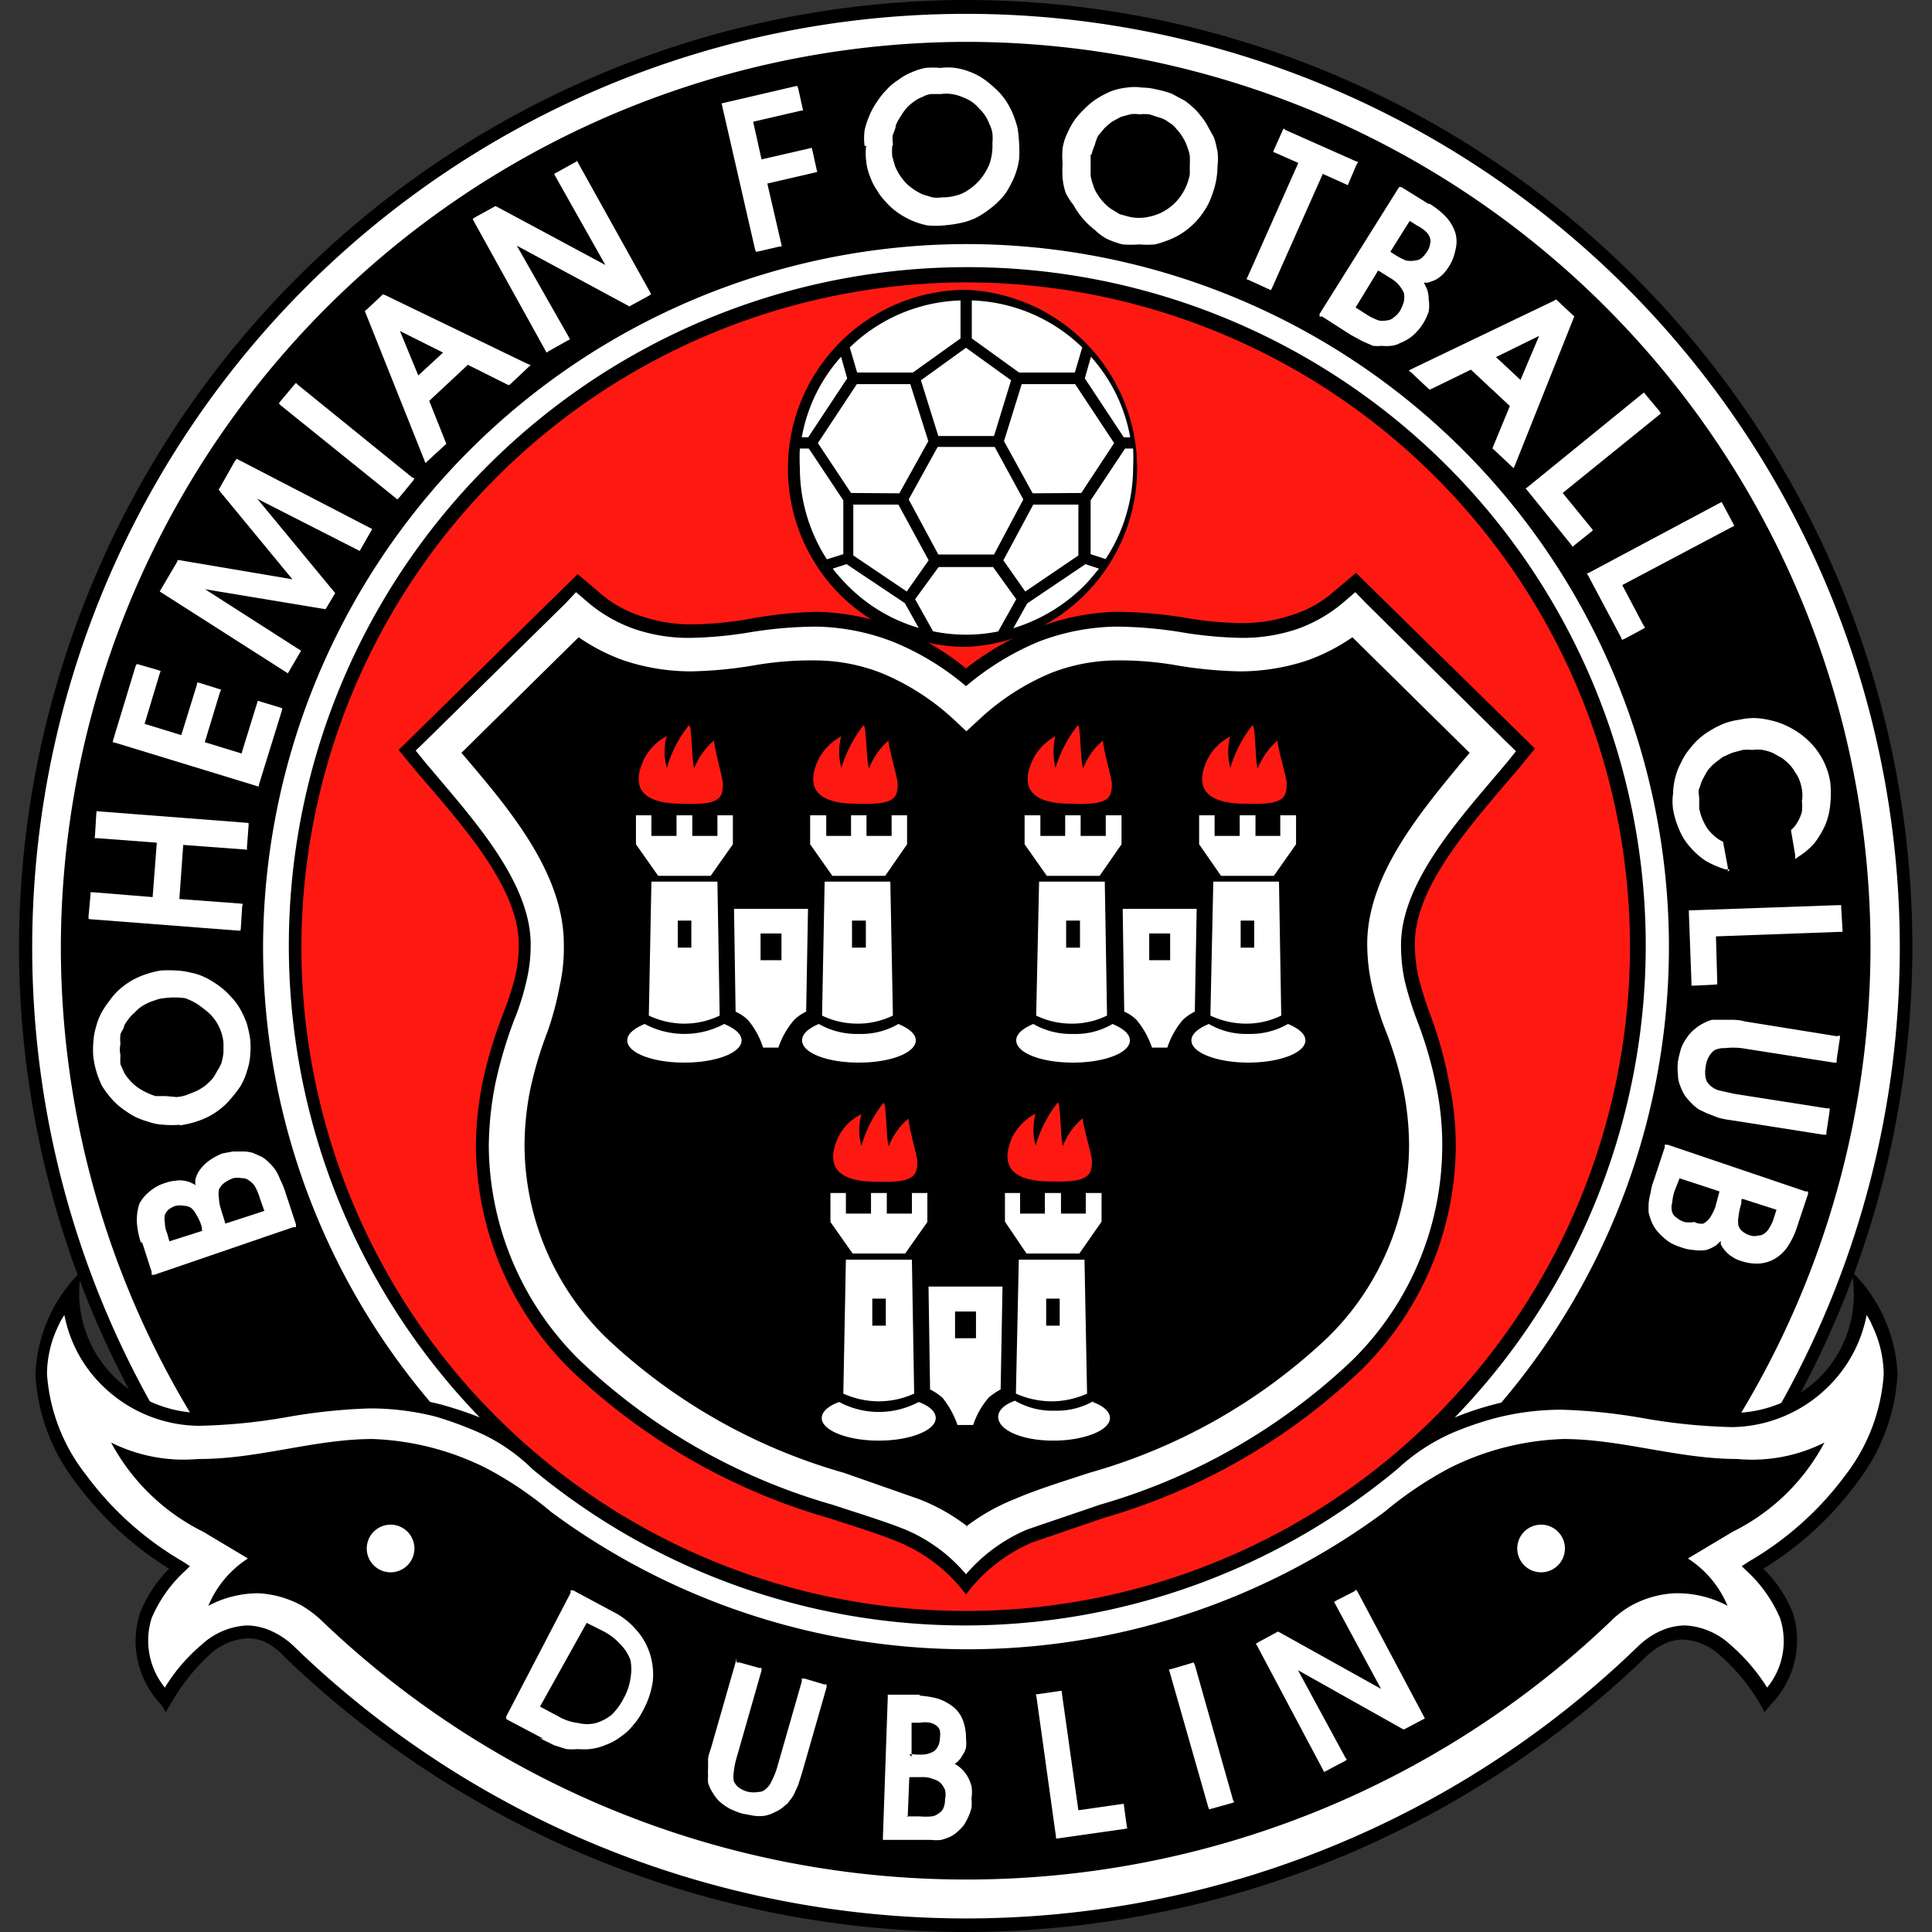 <?xml version="1.0" encoding="iso-8859-1"?>
<svg xmlns="http://www.w3.org/2000/svg" width="60" height="60" xmlns:v="https://vecta.io/nano"><rect width="100%" height="100%" fill="#333333" stroke="none"/><style><![CDATA[.E{fill:#fff}.F{fill:#fd1912}.G{stroke-miterlimit:2.61}.H{stroke-width:.13}]]></style><g fill-rule="evenodd"><path d="M30,0A29.4,29.4,0,1,1,.59,29.41,29.47,29.47,0,0,1,30,0Z"/><path d="M30,.43a29,29,0,1,1-29,29,29,29,0,0,1,29-29Z" class="E"/><path d="M30,1.3A28.1,28.1,0,1,1,1.89,29.41,28.17,28.17,0,0,1,30,1.3Z"/><path d="M30,7.58A21.83,21.83,0,1,1,8.17,29.41,21.88,21.88,0,0,1,30,7.58Z" class="E"/><path d="M30,60A30.53,30.53,0,0,1,8.81,51.43,2,2,0,0,0,8.25,51a1.31,1.31,0,0,0-.58-.12,1.87,1.87,0,0,0-1.14.49A6.26,6.26,0,0,0,5.31,52.9l-.16.27L5,52.93a2.84,2.84,0,0,1-.66-2.81,4,4,0,0,1,.91-1.4,10.48,10.48,0,0,1-2.89-2.67,6,6,0,0,1-1.26-3.37,4.75,4.75,0,0,1,1.42-3.2,3.67,3.67,0,0,0,1.06,3.31,3.91,3.91,0,0,0,2.63,1.09,16.1,16.1,0,0,0,2.67-.26,18.2,18.2,0,0,1,2.64-.28,8.75,8.75,0,0,1,2.18.28,11.24,11.24,0,0,1,1.2.4,21.07,21.07,0,1,1,30.28,0,9.93,9.93,0,0,1,1.2-.4,8.68,8.68,0,0,1,2.17-.28,17.77,17.77,0,0,1,2.63.28,16.55,16.55,0,0,0,2.69.26,3.91,3.91,0,0,0,2.63-1.09,3.66,3.66,0,0,0,1-3.31,4.76,4.76,0,0,1,1.43,3.2,6.07,6.07,0,0,1-1.26,3.37,10.3,10.3,0,0,1-2.91,2.67,3.92,3.92,0,0,1,.93,1.4A2.86,2.86,0,0,1,55,52.93l-.2.24-.15-.27a6,6,0,0,0-1.23-1.49,1.82,1.82,0,0,0-1.13-.49,1.31,1.31,0,0,0-.58.12,2.14,2.14,0,0,0-.57.39A30.48,30.48,0,0,1,30,60Z"/><path d="M14.9 44.5a11.37 11.37 0 0 0-1.35-.5 8.21 8.21 0 0 0-2.07-.26 17.67 17.67 0 0 0-2.57.27 17.79 17.79 0 0 1-2.74.27 4.33 4.33 0 0 1-2.92-1.18A4.17 4.17 0 0 1 2 40.84a1.82 1.82 0 0 0-.18.32 3.44 3.44 0 0 0-.36 1.52 5.7 5.7 0 0 0 1.21 3.12 9.93 9.93 0 0 0 3 2.69l.23.15-.19.18a4.27 4.27 0 0 0-1 1.43 2.32 2.32 0 0 0 .41 2.16 5.43 5.43 0 0 1 1.14-1.33 2.24 2.24 0 0 1 1.4-.6 1.87 1.87 0 0 1 .76.17 2.46 2.46 0 0 1 .7.47 30 30 0 0 0 41.76 0 2.42 2.42 0 0 1 .69-.47 1.88 1.88 0 0 1 .77-.17 2.24 2.24 0 0 1 1.4.6 5.9 5.9 0 0 1 1.14 1.33 2.28 2.28 0 0 0 .4-2.16 4.26 4.26 0 0 0-1-1.43l-.19-.18.23-.15a9.93 9.93 0 0 0 3-2.69 5.75 5.75 0 0 0 1.18-3.12 3.58 3.58 0 0 0-.36-1.52 1.85 1.85 0 0 0-.17-.32 4.24 4.24 0 0 1-1.23 2.26 4.33 4.33 0 0 1-2.92 1.22 18 18 0 0 1-2.75-.27 17.38 17.38 0 0 0-2.57-.27 8.19 8.19 0 0 0-2.06.26 10 10 0 0 0-1.36.47 6.13 6.13 0 0 0-1.68 1.11 21 21 0 0 1-26.87 0 5.66 5.66 0 0 0-1.63-1.12z" class="E"/><path d="M30,8.77A20.63,20.63,0,1,1,9.36,29.41,20.68,20.68,0,0,1,30,8.77Z" class="F"/><path d="M30 49.52a5 5 0 0 0-2.07-1.62c-.6-.25-1.4-.5-2.21-.76a19.31 19.31 0 0 1-8-4.6 9.86 9.86 0 0 1-2.94-6.94 10.2 10.2 0 0 1 .21-2 13.46 13.46 0 0 1 .62-2.08 9.62 9.62 0 0 0 .39-1.19 4.34 4.34 0 0 0 .11-1c0-1.63-1.49-3.39-2.68-4.79l-.5-.58-.55-.67 5.56-5.46.66.56a3.63 3.63 0 0 0 1.3.74 4.76 4.76 0 0 0 1.61.26 10.88 10.88 0 0 0 1.71-.16 13.61 13.61 0 0 1 2.13-.23 7.37 7.37 0 0 1 2.55.51 8.07 8.07 0 0 1 2.1 1.25 8.41 8.41 0 0 1 2.1-1.22 7.37 7.37 0 0 1 2.55-.54 13.61 13.61 0 0 1 2.18.19 10.66 10.66 0 0 0 1.71.16 4.76 4.76 0 0 0 1.61-.26 3.55 3.55 0 0 0 1.3-.74l.66-.56 5.56 5.46-.55.67-.5.58c-1.18 1.4-2.68 3.16-2.68 4.8a4.92 4.92 0 0 0 .1 1 11.22 11.22 0 0 0 .37 1.19A12.46 12.46 0 0 1 45 33.6a9.5 9.5 0 0 1 .21 2 9.81 9.81 0 0 1-2.93 6.94 19.31 19.31 0 0 1-8 4.6l-2.22.76A5 5 0 0 0 30 49.52z"/><path d="M30 48.89a5 5 0 0 0-1.89-1.39c-.65-.26-1.44-.5-2.26-.77A18.93 18.93 0 0 1 18 42.24a9.41 9.41 0 0 1-2.82-6.64 10.27 10.27 0 0 1 .2-1.93 13.45 13.45 0 0 1 .59-2 7.65 7.65 0 0 0 .39-1.25 4.69 4.69 0 0 0 .12-1.1c0-1.78-1.55-3.61-2.78-5.06l-.5-.59-.29-.36.34-.33 4.31-4.24.33-.35.36.31a4.59 4.59 0 0 0 1.44.83 5.22 5.22 0 0 0 1.76.28 12.65 12.65 0 0 0 1.76-.16 13.16 13.16 0 0 1 2.12-.19 6.9 6.9 0 0 1 2.4.47A8.33 8.33 0 0 1 30 21.31a8.6 8.6 0 0 1 2.25-1.38 7 7 0 0 1 2.41-.47 13.16 13.16 0 0 1 2.12.19 12.65 12.65 0 0 0 1.76.16 5.3 5.3 0 0 0 1.76-.28 4.55 4.55 0 0 0 1.43-.83l.36-.31.34.35L46.74 23l.34.33-.29.36-.5.59c-1.23 1.45-2.78 3.28-2.78 5.06a5.26 5.26 0 0 0 .11 1.1 10.28 10.28 0 0 0 .38 1.23 12.35 12.35 0 0 1 .59 2 8.84 8.84 0 0 1 .2 1.93A9.36 9.36 0 0 1 42 42.24a19 19 0 0 1-7.84 4.49l-2.26.77a5.16 5.16 0 0 0-1.9 1.39z" class="E"/><path d="M30 47.41a6.37 6.37 0 0 1 1.5-.85c.72-.31 1.51-.55 2.33-.82a17.78 17.78 0 0 0 7.41-4.21 8.4 8.4 0 0 0 2.52-5.93 9.06 9.06 0 0 0-.17-1.73 11.54 11.54 0 0 0-.54-1.82 9.47 9.47 0 0 1-.44-1.42 6 6 0 0 1-.15-1.31c0-2.17 1.7-4.15 3-5.73.07-.07.12-.14.18-.21L42 19.79a6 6 0 0 1-1.4.72 6.67 6.67 0 0 1-2.1.34 13.43 13.43 0 0 1-1.92-.18 10.16 10.16 0 0 0-1.94-.16 5.67 5.67 0 0 0-2 .39 7.48 7.48 0 0 0-2.28 1.49l-.35.32-.34-.32a7.55 7.55 0 0 0-2.3-1.49 5.67 5.67 0 0 0-2.05-.39 10.3 10.3 0 0 0-1.94.16 13.16 13.16 0 0 1-1.91.18 6.63 6.63 0 0 1-2.1-.34 6 6 0 0 1-1.4-.72l-3.64 3.59.18.21c1.34 1.58 3 3.56 3 5.73a5.39 5.39 0 0 1-.13 1.31 9.47 9.47 0 0 1-.38 1.42 11.87 11.87 0 0 0-.54 1.82 9.06 9.06 0 0 0-.17 1.73 8.4 8.4 0 0 0 2.52 5.93 17.81 17.81 0 0 0 7.4 4.21l2.34.82a6 6 0 0 1 1.5.85zm0 10.96a28.93 28.93 0 0 0 20-8 3 3 0 0 1 .63-.49 3.1 3.1 0 0 1 1.4-.4 3.32 3.32 0 0 1 1.62.39 3.21 3.21 0 0 0-1.23-1.47l1.39-.83a6.47 6.47 0 0 0 2.85-2.77 5 5 0 0 1-2.71.51c-1.84 0-3.6-.62-5.4-.62a8.49 8.49 0 0 0-3.55.91 11.74 11.74 0 0 0-2 1.35 21.76 21.76 0 0 1-25.89 0 11.28 11.28 0 0 0-2-1.35 8.53 8.53 0 0 0-3.54-.91c-1.81 0-3.56.63-5.41.62a5.06 5.06 0 0 1-2.71-.51 6.55 6.55 0 0 0 2.86 2.77l1.39.83a3.21 3.21 0 0 0-1.23 1.47A3.32 3.32 0 0 1 8 49.48a3.1 3.1 0 0 1 1.4.4 3.57 3.57 0 0 1 .63.49 28.91 28.91 0 0 0 20 8z"/><path d="M12.12 47.35a.74.74 0 1 1-.73.74.74.74 0 0 1 .73-.74zm35.76 0a.74.74 0 1 0 .72.74.74.74 0 0 0-.72-.74zm7.94-9.28a2.48 2.48 0 0 1-.28.61 1.27 1.27 0 0 1-.4.4 1.13 1.13 0 0 1-.5.16 1.48 1.48 0 0 1-.57-.08.89.89 0 0 1-.26-.12.92.92 0 0 1-.21-.17.87.87 0 0 1-.16-.23v-.1l-.14.13a1.05 1.05 0 0 1-.32.15 1.2 1.2 0 0 1-.38 0 1.36 1.36 0 0 1-.38-.08 2.08 2.08 0 0 1-.3-.12 1.34 1.34 0 0 1-.26-.19 1.56 1.56 0 0 1-.22-.23 1.1 1.1 0 0 1-.15-.26 2.29 2.29 0 0 1-.09-.28 2.64 2.64 0 0 1 0-.28 1.66 1.66 0 0 1 .06-.33 1.87 1.87 0 0 1 .11-.42l.33-1v-.08h.09L56.07 37h.08v.08l-.31.93z" class="E"/><path d="M52.15 36.62L52 37a1.75 1.75 0 0 0-.07.36.51.51 0 0 0 0 .28.3.3 0 0 0 .13.17.74.74 0 0 0 .25.14.87.87 0 0 0 .31 0 .46.46 0 0 0 .28.05.63.63 0 0 0 .21-.19 1.91 1.91 0 0 0 .16-.32l.13-.49-1.25-.41zm1.93.64v.11a2.13 2.13 0 0 0-.09.42.77.77 0 0 0 0 .27.38.38 0 0 0 .12.18.73.73 0 0 0 .25.13.44.44 0 0 0 .25 0 .3.3 0 0 0 .18-.06.48.48 0 0 0 .16-.18 1.13 1.13 0 0 0 .14-.31l.08-.25-1.06-.34z"/><path d="M57.14 32.16v.08l-.1.66v.1h-.09l-2.87-.45a2.34 2.34 0 0 0-.51 0 .73.73 0 0 0-.32.06.63.63 0 0 0-.17.19.8.8 0 0 0-.11.34.91.91 0 0 0 0 .33.4.4 0 0 0 .12.22.67.67 0 0 0 .28.17l.49.11 2.87.45h.09v.09l-.1.66v.07h-.09l-2.86-.45a3 3 0 0 1-.41-.08l-.36-.14-.23-.11a1.39 1.39 0 0 1-.19-.15 2.18 2.18 0 0 1-.25-.28 1.47 1.47 0 0 1-.15-.31.92.92 0 0 1-.07-.36 1.82 1.82 0 0 1 0-.4 4.11 4.11 0 0 1 .1-.41 1.48 1.48 0 0 1 .18-.33 1.18 1.18 0 0 1 .24-.26 1.42 1.42 0 0 1 .33-.21.83.83 0 0 1 .22-.08h.24.31c.12 0 .28 0 .45.05l2.86.46zm-4.61-1.55v-.09l-.08-2.16v-.09h.09l4.55-.16h.09v.09l.04.66v.08h-.09l-3.84.14.04 1.4v.09l-.09.01-.62.03h-.09zM53.72 27h-.13a3 3 0 0 1-.61-.26 2.31 2.31 0 0 1-.47-.41 1.85 1.85 0 0 1-.35-.54 2.73 2.73 0 0 1-.2-.65 1.72 1.72 0 0 1 0-.5 2 2 0 0 1 .07-.5 1.83 1.83 0 0 1 .18-.46 1.72 1.72 0 0 1 .28-.44 1.93 1.93 0 0 1 .31-.33 2.31 2.31 0 0 1 .36-.25 2.58 2.58 0 0 1 .41-.2 2.21 2.21 0 0 1 .46-.11 2 2 0 0 1 .49-.05 2.67 2.67 0 0 1 .47.07 2.38 2.38 0 0 1 .45.15 2.76 2.76 0 0 1 .44.25 2.52 2.52 0 0 1 .35.3 2.16 2.16 0 0 1 .29.37 2.25 2.25 0 0 1 .32.85 3.35 3.35 0 0 1 0 .69 2.15 2.15 0 0 1-.15.63 2.84 2.84 0 0 1-.33.56 2.13 2.13 0 0 1-.5.43l-.11.08v-.13l-.13-.77h0 0a.89.89 0 0 0 .21-.26 1.2 1.2 0 0 0 .13-.31 1.63 1.63 0 0 0 0-.33 1.1 1.1 0 0 0 0-.36 1.47 1.47 0 0 0-.08-.3 1 1 0 0 0-.14-.25 1.06 1.06 0 0 0-.17-.23 1.92 1.92 0 0 0-.23-.2l-.29-.16a1.58 1.58 0 0 0-.31-.09 1.17 1.17 0 0 0-.32 0 1.56 1.56 0 0 0-.3 0l-.33.09-.29.13-.25.19a1.45 1.45 0 0 0-.21.22c-.06.09-.11.19-.16.28s-.07.2-.11.29 0 .21 0 .31v.3a1.69 1.69 0 0 0 .1.34 2.11 2.11 0 0 0 .16.3 1.58 1.58 0 0 0 .22.23 1 1 0 0 0 .26.17h0 0l.15.8v.13zm-3.35-7.13l-.03-.08-1.01-1.9-.05-.08.08-.03 4.03-2.15.08-.04.04.08.31.58.04.08-.08.04-3.4 1.8.66 1.25.05.07-.08.05-.56.3-.08.03zm-1.53-2.89l-.05-.07-1.35-1.67-.06-.07.07-.05 3.54-2.88.07-.05.05.07.42.5.05.08-.06.05-2.99 2.42.89 1.09.05.07-.06.05-.5.4-.07.06zm-3.16-5.5l-1.23.6-.05.02-.04-.03-.52-.49-.09-.07.11-.06 4.42-2.12.05-.03.04.04.47.44.05.04-.02.06-1.81 4.54-.05.12-.09-.08-.53-.5-.04-.03.02-.06.52-1.26-1.21-1.13z" class="E"/><path d="M47.22 11.8l.58-1.37-1.34.66.76.71z"/><path d="M44.4 6.33a2.57 2.57 0 0 1 .52.42 1.35 1.35 0 0 1 .28.49 1 1 0 0 1 0 .52 1.47 1.47 0 0 1-.21.53 1.55 1.55 0 0 1-.19.24 1.12 1.12 0 0 1-.22.16 1.84 1.84 0 0 1-.25.09h-.11l.09.18a1 1 0 0 1 .06.35 1.11 1.11 0 0 1 0 .36 1.72 1.72 0 0 1-.17.37 1.51 1.51 0 0 1-.2.26 1.25 1.25 0 0 1-.24.21 1.38 1.38 0 0 1-.27.14.75.75 0 0 1-.29.09 1.41 1.41 0 0 1-.29 0 1.36 1.36 0 0 1-.27 0l-.32-.14-.37-.2-.89-.57h-.08v-.08l2.42-3.86.05-.08h.07l.84.52z" class="E"/><path d="M42.1 9.55l.36.23a1.85 1.85 0 0 0 .35.17.6.6 0 0 0 .26 0 .33.33 0 0 0 .21-.09.68.68 0 0 0 .2-.21 1.38 1.38 0 0 0 .12-.29.77.77 0 0 0 0-.26 1.05 1.05 0 0 0-.15-.24 1 1 0 0 0-.28-.23l-.37-.23-.7 1.15zm1.08-1.73l.11.07a2.29 2.29 0 0 0 .37.2.73.73 0 0 0 .28 0 .35.35 0 0 0 .2-.07.76.76 0 0 0 .18-.21.5.5 0 0 0 .09-.23.31.31 0 0 0 0-.19.49.49 0 0 0-.13-.2A1.2 1.2 0 0 0 44 7l-.22-.14-.59.94z"/><path d="M39.47 9.01l-.07-.03-.61-.28-.08-.03.04-.08 1.57-3.53-.7-.31-.08-.03.03-.08.25-.56.04-.09.07.05 2.16.96.09.03-.05.08-.24.56-.03.08-.09-.04-.69-.31-1.57 3.53-.04.08zM33 4.61a1.65 1.65 0 0 1 .14-.46 2.82 2.82 0 0 1 .23-.42 2.74 2.74 0 0 1 .32-.36 2.24 2.24 0 0 1 .38-.31 3.42 3.42 0 0 1 .42-.22 1.93 1.93 0 0 1 .51-.12 1.46 1.46 0 0 1 .46 0 2 2 0 0 1 .47.06 3.09 3.09 0 0 1 .46.13l.41.22a3.27 3.27 0 0 1 .35.3 3.65 3.65 0 0 1 .29.37l.24.43c.07.14.09.31.13.46a1.94 1.94 0 0 1 0 .48 2.61 2.61 0 0 1-.05.48 2.77 2.77 0 0 1-.14.46 1.83 1.83 0 0 1-.21.42 2.19 2.19 0 0 1-.27.35 2.43 2.43 0 0 1-.34.3 2.23 2.23 0 0 1-.45.25 3 3 0 0 1-.48.16 2.72 2.72 0 0 1-.49 0 3.15 3.15 0 0 1-.52 0 2.74 2.74 0 0 1-.48-.17 1.64 1.64 0 0 1-.38-.28 2.31 2.31 0 0 1-.36-.34 2.34 2.34 0 0 1-.3-.43h0A2.17 2.17 0 0 1 33.1 6a2 2 0 0 1-.1-.47 3.31 3.31 0 0 1 0-.45 2.67 2.67 0 0 1 0-.47z" class="E"/><path d="M33.87 4.8v.33.32a1.47 1.47 0 0 0 .08.3 1 1 0 0 0 .13.28 1.5 1.5 0 0 0 .19.25 1.21 1.21 0 0 0 .24.21l.26.16.29.08a1.35 1.35 0 0 0 .63 0 1.55 1.55 0 0 0 .57-.24 1.57 1.57 0 0 0 .44-.45 1.72 1.72 0 0 0 .25-.62v-.29a2.83 2.83 0 0 0 0-.29 1.29 1.29 0 0 0-.08-.28 1.17 1.17 0 0 0-.13-.28 1.46 1.46 0 0 0-.2-.27.79.79 0 0 0-.24-.21.76.76 0 0 0-.3-.15l-.31-.1a1.53 1.53 0 0 0-.3 0 1 1 0 0 0-.29 0l-.29.08-.26.14a2.52 2.52 0 0 0-.25.21l-.2.24a1.64 1.64 0 0 0-.1.28 1.76 1.76 0 0 0-.1.3z"/><path d="M26.85,4.53a2,2,0,0,1,0-.48A2.42,2.42,0,0,1,27,3.59a2.13,2.13,0,0,1,.23-.42,2.31,2.31,0,0,1,.31-.39,1.69,1.69,0,0,1,.36-.3,1.74,1.74,0,0,1,.4-.23,2.16,2.16,0,0,1,.43-.14,2.35,2.35,0,0,1,.47,0,1.83,1.83,0,0,1,.47,0,2.12,2.12,0,0,1,.45.12,2,2,0,0,1,.41.21,3.47,3.47,0,0,1,.37.3,2.12,2.12,0,0,1,.32.36,2.46,2.46,0,0,1,.23.42,3.39,3.39,0,0,1,.15.45,4.23,4.23,0,0,1,.05.5,3.71,3.71,0,0,1,0,.47,2.28,2.28,0,0,1-.11.45,2.5,2.5,0,0,1-.19.41,1.45,1.45,0,0,1-.25.36,2.57,2.57,0,0,1-.39.35,2.62,2.62,0,0,1-.43.27,2.16,2.16,0,0,1-.47.15,4,4,0,0,1-.5.07,2.76,2.76,0,0,1-.51,0,2.44,2.44,0,0,1-.48-.15,2.61,2.61,0,0,1-.43-.24,2.13,2.13,0,0,1-.39-.35,1.88,1.88,0,0,1-.27-.36,1.79,1.79,0,0,1-.2-.39A1.76,1.76,0,0,1,26.9,5a1.78,1.78,0,0,1,0-.47Z" class="E"/><path d="M27.71 4.53a1.84 1.84 0 0 0 0 .33l.09.31a1.84 1.84 0 0 0 .15.28 2 2 0 0 0 .19.24 1.69 1.69 0 0 0 .25.2 1.73 1.73 0 0 0 .27.15l.3.09a1 1 0 0 0 .29 0A1.59 1.59 0 0 0 29.9 6a1.75 1.75 0 0 0 .5-.38 1.82 1.82 0 0 0 .33-.53 1.74 1.74 0 0 0 .09-.65 1.39 1.39 0 0 0 0-.3.92.92 0 0 0-.09-.28 1.26 1.26 0 0 0-.13-.26 1.37 1.37 0 0 0-.19-.23 1.38 1.38 0 0 0-.26-.23 1.91 1.91 0 0 0-.3-.14 1.32 1.32 0 0 0-.3-.08 1.12 1.12 0 0 0-.32 0h-.3a.66.66 0 0 0-.28.09.94.94 0 0 0-.26.14 1.37 1.37 0 0 0-.23.2 1.6 1.6 0 0 0-.18.25 1.64 1.64 0 0 0-.16.29c0 .09-.06.2-.09.3s0 .21 0 .32z"/><path d="M23.48 7.82l-.03-.07-1.02-4.45-.02-.09.09-.02 2.19-.51.07-.01.03.08.13.59.02.09-.08.01-1.47.34.26 1.17 1.48-.34.08-.02.02.08.13.59.02.08-.08.02-1.47.34.43 1.86.02.09-.09.01-.64.15-.07.01zm-5.78 2.72l-.08.04-.57.32-.08.05-.04-.08-2.21-3.99-.04-.08.07-.05.6-.33.04-.02.04.02 3.37 1.81-1.55-2.75-.04-.08.07-.04.58-.32.06-.04.04.07 2.22 3.99.04.08-.08.05-.55.3-.04.03-.05-.03-3.45-1.86 1.61 2.83.04.08zm-4.37 1.91l.51 1.28.02.06-.04.03-.52.48-.09.08-.04-.11-1.82-4.56-.02-.05.05-.04.47-.44.04-.04.06.02 4.41 2.13.12.05-.1.09-.53.5-.04.03-.06-.02-1.22-.61-1.2 1.12z" class="E"/><path d="M13.76 10.95l-1.34-.67.57 1.38.77-.71z"/><path d="M12.87 14.86l-.05.08-.42.51-.06.06-.06-.05-3.56-2.87-.06-.06.05-.07.42-.5.06-.07.06.06 3.54 2.87.08.04zm-3.52 5.35l-.41.7-3.9-2.49-.08-.05.04-.07.5-.85.02-.06.07.01 3.49.59-2.25-2.73-.04-.06.03-.04.48-.85.05-.06.08.04 4.13 2.14-.39.68-3.18-1.62 2.42 2.93-.3.5-3.74-.62 2.98 1.91zM8.77 22l-.02.08-.7 2.26-.02.09-.09-.03-4.35-1.33-.09-.02.02-.09.69-2.27.04-.07.07.02.59.17.08.03-.03.08-.47 1.56 1.14.35.48-1.55.02-.09.07.02.58.18.09.03-.04.08-.47 1.55 1.14.35.48-1.55.03-.09.08.03.6.18.08.03zm-1.23 6.07l-.02.09-.04.65-.01.09h-.09l-4.54-.35-.09-.01v-.09l.06-.65v-.09h.08l1.85.15.13-1.69-1.85-.14h-.08l.01-.09.04-.66.01-.09.09.01 4.54.35.09.01v.08l-.05.66v.09l-.09-.01-1.89-.14-.12 1.68 1.88.14.09.01zm-1.96 6.86a2.69 2.69 0 0 1-.49 0 1.56 1.56 0 0 1-.47-.09 2.45 2.45 0 0 1-.45-.17 3.62 3.62 0 0 1-.41-.27 2.13 2.13 0 0 1-.34-.33 2.7 2.7 0 0 1-.26-.36A3.17 3.17 0 0 1 3 33.3a3.11 3.11 0 0 1-.1-.46 2.58 2.58 0 0 1 0-.48 1.93 1.93 0 0 1 .08-.46 2.07 2.07 0 0 1 .16-.43 2.94 2.94 0 0 1 .26-.39 1.91 1.91 0 0 1 .33-.37 2.4 2.4 0 0 1 .38-.27 2.44 2.44 0 0 1 .44-.19 2.57 2.57 0 0 1 .45-.11 3.93 3.93 0 0 1 .48 0 2.32 2.32 0 0 1 .46.07 1.6 1.6 0 0 1 .42.14 2.5 2.5 0 0 1 .39.23 2.16 2.16 0 0 1 .39.34 2 2 0 0 1 .31.4 3.1 3.1 0 0 1 .21.45 4 4 0 0 1 .11.5 2.93 2.93 0 0 1 0 .51 1.86 1.86 0 0 1-.1.48 2 2 0 0 1-.2.47 3.6 3.6 0 0 1-.31.4 1.88 1.88 0 0 1-.32.31 2.12 2.12 0 0 1-.37.24 2.75 2.75 0 0 1-.43.17 3.11 3.11 0 0 1-.46.1zm-1.2 3.67a2.48 2.48 0 0 1-.13-.66 1.65 1.65 0 0 1 .08-.56 1.21 1.21 0 0 1 .32-.38 1.31 1.31 0 0 1 .51-.27 1 1 0 0 1 .29-.06.66.66 0 0 1 .27 0 .67.67 0 0 1 .25.08.33.33 0 0 1 .1.06.67.67 0 0 1 0-.19.88.88 0 0 1 .16-.32 1.32 1.32 0 0 1 .33-.3 1.92 1.92 0 0 1 .35-.18l.33-.06h.32a1.06 1.06 0 0 1 .31.05l.27.12a1.32 1.32 0 0 1 .22.18 1.3 1.3 0 0 1 .19.22 1.4 1.4 0 0 1 .15.3 2.42 2.42 0 0 1 .16.39l.33 1v.09h-.08l-4.32 1.48h-.08v-.09l-.3-.93z" class="E"/><path d="M8.21 37.61l-.14-.4a1.77 1.77 0 0 0-.15-.36.57.57 0 0 0-.19-.19.32.32 0 0 0-.22-.07.68.68 0 0 0-.27 0 1.21 1.21 0 0 0-.28.15.59.59 0 0 0-.16.2.82.82 0 0 0 0 .28 1.27 1.27 0 0 0 .07.36L7 38l1.26-.41zm-1.94.63v-.12a1.42 1.42 0 0 0-.17-.39.67.67 0 0 0-.17-.22.36.36 0 0 0-.2-.06.69.69 0 0 0-.28 0 .66.66 0 0 0-.22.12.42.42 0 0 0-.11.16.62.62 0 0 0 0 .24.85.85 0 0 0 .07.33l.07.25 1.07-.34z"/><path d="M41.83 54.65l-.08.05-.55.29-.08.04-.04-.08-2.04-3.84-.04-.06.08-.05.57-.31.04-.02.04.02 3.16 1.76-1.42-2.63-.04-.07.08-.05.55-.28.06-.05.05.08 2.04 3.84.04.08-.08.04-.53.28-.04.02-.05-.02-3.24-1.82 1.47 2.71.05.07zm-3.5 1.32l-.09.03-.61.17-.08.02-.03-.08-1.19-4.17-.03-.09.09-.02.61-.18.07-.02.04.09 1.18 4.17.04.08zm-3.32.81l-.09.02-2.04.29-.08.01-.01-.09-.6-4.3-.02-.09.09-.01.62-.09.09-.01.01.09.51 3.62 1.32-.19.09-.01.01.09.08.59.02.08zm-6.48-4.12a2.59 2.59 0 0 1 .62.1 1.58 1.58 0 0 1 .48.27 1 1 0 0 1 .28.41A1.59 1.59 0 0 1 30 54a1.26 1.26 0 0 1 0 .28.7.7 0 0 1-.11.23.78.78 0 0 1-.16.21l-.08.06a.78.78 0 0 1 .15.1 1 1 0 0 1 .23.26 1.22 1.22 0 0 1 .14.33 1.11 1.11 0 0 1 0 .37 1.63 1.63 0 0 1 0 .31 1.83 1.83 0 0 1-.1.28q-.07.15-.15.27a1.89 1.89 0 0 1-.2.2h0a.91.91 0 0 1-.23.15 2 2 0 0 1-.26.09 1.3 1.3 0 0 1-.31 0h-.41-1-.09v-.09l.15-4.33v-.09h.09.94z" class="E"/><path d="M28.16 56.41h.41a1.94 1.94 0 0 0 .36 0 .45.45 0 0 0 .23-.1.36.36 0 0 0 .14-.16.76.76 0 0 0 .05-.27.68.68 0 0 0 0-.29.84.84 0 0 0-.13-.21.55.55 0 0 0-.24-.13.83.83 0 0 0-.34-.06h-.4l-.05 1.24zm.08-1.93h.11a1.76 1.76 0 0 0 .41 0 .93.93 0 0 0 .24-.09.42.42 0 0 0 .13-.16.57.57 0 0 0 .06-.25.79.79 0 0 0 0-.23.29.29 0 0 0-.11-.16.53.53 0 0 0-.2-.09.91.91 0 0 0-.31 0h-.26v1.06z"/><path d="M22.88 51.63h.09l.61.17h.07v.08l-.76 2.66a2.49 2.49 0 0 0-.1.47.93.93 0 0 0 0 .31.53.53 0 0 0 .15.19.81.81 0 0 0 .31.14.88.88 0 0 0 .31 0 .31.31 0 0 0 .22-.09.6.6 0 0 0 .18-.24 2.21 2.21 0 0 0 .18-.45l.76-2.65v-.09h.09l.6.18h.08v.09l-.76 2.65-.12.38-.12.27a1 1 0 0 1-.14.21.46.46 0 0 1-.15.16 1 1 0 0 1-.3.2 1.1 1.1 0 0 1-.33.12 1.27 1.27 0 0 1-.34 0l-.37-.07a2.74 2.74 0 0 1-.38-.15 2.11 2.11 0 0 1-.29-.2 1.13 1.13 0 0 1-.22-.27 1.26 1.26 0 0 1-.16-.33h0a1.24 1.24 0 0 1 0-.22 1.48 1.48 0 0 1 0-.22v-.29c0-.12.07-.27.11-.42l.76-2.65v-.09zm-6 2.37l-1.08-.57-.08-.05v-.07l2-3.84v-.08h.08l1.23.66a2.28 2.28 0 0 1 .74.58 2 2 0 0 1 .42.75 2.1 2.1 0 0 1 .08.86 2.7 2.7 0 0 1-.3.88 2.18 2.18 0 0 1-.31.46 1.67 1.67 0 0 1-.39.36 1.72 1.72 0 0 1-.46.25 1.76 1.76 0 0 1-.5.13 2.49 2.49 0 0 1-.37 0 2.09 2.09 0 0 1-.35 0l-.38-.12-.45-.22z" class="E"/><path d="M16.77 53l.6.32a1.56 1.56 0 0 0 .59.19 1.13 1.13 0 0 0 .55 0 1.44 1.44 0 0 0 .49-.26 2 2 0 0 0 .37-.51 1.75 1.75 0 0 0 .21-.62 1.54 1.54 0 0 0 0-.56 1.32 1.32 0 0 0-.31-.49 1.86 1.86 0 0 0-.55-.42l-.5-.25-1.45 2.6zM5.48 34.07a1.21 1.21 0 0 0 .33-.07l.3-.12a2.26 2.26 0 0 0 .26-.16 2.18 2.18 0 0 0 .22-.21 1.53 1.53 0 0 0 .16-.26 1.08 1.08 0 0 0 .13-.25 1.88 1.88 0 0 0 .06-.31v-.3a1.44 1.44 0 0 0-.6-1.05 1.83 1.83 0 0 0-.59-.34 2.4 2.4 0 0 0-.66 0 1 1 0 0 0-.29.07 1.53 1.53 0 0 0-.27.11 1.11 1.11 0 0 0-.24.16l-.22.21h0a2.32 2.32 0 0 0-.21.29c0 .09-.09.19-.12.28a1.54 1.54 0 0 0 0 .31.74.74 0 0 0 0 .33 2.5 2.5 0 0 0 0 .29l.12.27a1.5 1.5 0 0 0 .18.24 1.42 1.42 0 0 0 .22.2 1.91 1.91 0 0 0 .27.16 2.08 2.08 0 0 0 .3.12h.32zM30 9a5.55 5.55 0 0 1 0 11.09 5.59 5.59 0 0 1-3.92-1.63A5.55 5.55 0 0 1 30 9z"/><g class="E"><path d="M32.09 15.67l-.93 1.73.68.97 1.65-1.12v-1.58h-1.4zm-4.19 0h-1.4v1.58l1.66 1.12.68-.97-.94-1.73zm1.24-2.13h1.73l.53-1.73L30 10.8l-1.4 1.01.54 1.73zm1.75.34h-1.77l-.9 1.63.92 1.71h1.73l.91-1.71-.89-1.63zm.84-1.95l-.55 1.77.89 1.62 1.51-.01 1.02-1.55-1.21-1.83h-1.66zm1.88-1.14a5.16 5.16 0 0 0-3.43-1.46v1.18l1.47 1.06h1.73l.23-.78zm1.49 2.79a5.07 5.07 0 0 0-1.22-2.5l-.19.67 1.21 1.83z"/><path d="M34.33 17.37a5.17 5.17 0 0 0 .86-2.85 5.83 5.83 0 0 0 0-.59h-.25l-1.07 1.61v1.67l.49.16zm-2.86 2.14a5.31 5.31 0 0 0 2.19-1.31c.17-.17.32-.36.47-.54l-.42-.14-1.81 1.22-.43.77zm-2.47.1a5 5 0 0 0 1 .1 4.9 4.9 0 0 0 1-.1l.56-1-.72-1h-1.69l-.73 1 .56 1zm-3.14-1.95a6 6 0 0 0 .48.54 5.12 5.12 0 0 0 2.19 1.3l-.43-.77-1.81-1.21-.43.14zm-1.02-3.73a5.83 5.83 0 0 0 0 .59 5.24 5.24 0 0 0 .84 2.85l.51-.16v-1.67l-1.07-1.61z"/><path d="M26.12 11.08a5.07 5.07 0 0 0-1.22 2.5h.2l1.21-1.83-.19-.67zm3.71-1.75a5.17 5.17 0 0 0-3.44 1.46l.23.78h1.73l1.48-1.06V9.33zm-1 4.37l-.56-1.77h-1.66l-1.21 1.83 1.03 1.55 1.5.01.9-1.62z"/></g><path d="M20.71,22.85a1.81,1.81,0,0,0,0,1,3.71,3.71,0,0,1,.68-1.32c.1-.1.09,1.14.17,1.33a2.19,2.19,0,0,1,.61-.86c.07.49.28,1.17.28,1.35,0,.46-.13.66-1.28.61-1,0-1.65-.34-1.18-1.36a1.63,1.63,0,0,1,.7-.73Z" class="F"/><path d="M19.75 25.32h.48v.64h.78v-.64h.49v.64h.78v-.64h.48v.9l-.69.98h-1.63l-.69-.98v-.9zm.48 2.06h2.05l.07 4.16a2.52 2.52 0 0 1-1.1.25 2.59 2.59 0 0 1-1.1-.25l.08-4.16z" class="E"/><path d="M21.05 28.59h.42v.84h-.42v-.84z"/><path d="M22.49,31.8c.33.14.54.31.54.51,0,.39-.8.69-1.78.69s-1.77-.3-1.77-.69c0-.2.21-.37.54-.51a2.62,2.62,0,0,0,2.47,0Z" class="E"/><path d="M26.13,22.85a1.84,1.84,0,0,0,0,1,4.06,4.06,0,0,1,.68-1.32c.1-.1.09,1.14.18,1.33a2.18,2.18,0,0,1,.6-.86c.07.49.29,1.17.29,1.35,0,.46-.13.65-1.29.61-1,0-1.65-.34-1.18-1.36a1.71,1.71,0,0,1,.71-.73Z" class="F"/><path d="M25.16 25.32h.5v.64h.77v-.64h.48v.64h.78v-.64h.48v.9l-.68.98h-1.64l-.69-.98v-.9zm.49 2.06h2l.08 4.16a2.48 2.48 0 0 1-1.1.25 2.52 2.52 0 0 1-1.1-.25l.08-4.16z" class="E"/><path d="M26.46 28.59h.43v.84h-.43v-.84z"/><g class="E"><path d="M27.9,31.8c.33.14.54.31.54.51,0,.39-.79.69-1.77.69s-1.76-.3-1.76-.69c0-.2.19-.37.52-.51a2.37,2.37,0,0,0,1.24.31,2.3,2.3,0,0,0,1.23-.31Z"/><path d="M22.73,28.16h2.43l-.06,3.3a1.26,1.26,0,0,0-.39.26,2.49,2.49,0,0,0-.49.88h-.57a2.46,2.46,0,0,0-.47-.88,1.32,1.32,0,0,0-.4-.26l-.05-3.3Z" stroke="#000" class="G H"/></g><path d="M23.62 28.99h.65v.83h-.65v-.83z"/><path d="M26.75,34.59a2,2,0,0,0,0,1,3.85,3.85,0,0,1,.68-1.33c.1-.1.09,1.15.17,1.34a2.11,2.11,0,0,1,.61-.86c.06.48.28,1.17.28,1.34,0,.45-.13.66-1.28.62-1,0-1.65-.34-1.18-1.38a1.59,1.59,0,0,1,.7-.71Z" class="F"/><path d="M25.79 37.05h.48v.64h.78v-.64h.49v.64h.78v-.64h.48v.9l-.69.98h-1.63l-.69-.98v-.9zm.48 2.07h2.05l.07 4.16a2.68 2.68 0 0 1-1.1.24 2.72 2.72 0 0 1-1.1-.24l.08-4.16z" class="E"/><path d="M27.09 40.33h.42v.84h-.42v-.84z"/><path d="M28.53,43.54c.33.12.53.3.53.5,0,.38-.79.7-1.77.7s-1.77-.32-1.77-.7c0-.2.21-.38.54-.5a2.62,2.62,0,0,0,2.47,0Z" class="E"/><path d="M32.16,34.58a2,2,0,0,0,0,1,4,4,0,0,1,.68-1.33c.1-.1.09,1.15.17,1.34a2.11,2.11,0,0,1,.61-.86c.07.48.3,1.17.29,1.34,0,.45-.14.66-1.29.62-1,0-1.64-.34-1.18-1.38a1.69,1.69,0,0,1,.71-.72Z" class="F"/><path d="M31.21 37.05h.47v.64h.77v-.64h.5v.64h.77v-.64h.49v.89l-.69.99h-1.64l-.67-.99v-.89zm.47 2.07h2l.08 4.16a2.71 2.71 0 0 1-1.09.24 2.78 2.78 0 0 1-1.12-.24l.09-4.16z" class="E"/><path d="M32.49 40.33h.42v.84h-.42v-.84z"/><g class="E"><path d="M33.93,43.54c.34.12.54.3.54.5,0,.38-.8.7-1.76.7S31,44.42,31,44c0-.2.19-.38.52-.5a2.31,2.31,0,0,0,1.24.31,2.29,2.29,0,0,0,1.22-.31Z"/><path d="M28.77,39.89H31.2l-.06,3.3a2,2,0,0,0-.39.26,2.45,2.45,0,0,0-.48.87h-.58a2.78,2.78,0,0,0-.47-.87,1.85,1.85,0,0,0-.4-.26l-.05-3.3Z" stroke="#000" class="G H"/></g><path d="M29.66 40.73h.65v.83h-.65v-.83z"/><path d="M32.78,22.85a2.09,2.09,0,0,0,0,1,3.88,3.88,0,0,1,.69-1.32c.09-.1.08,1.14.17,1.33a2.09,2.09,0,0,1,.61-.86c.06.49.28,1.17.28,1.35,0,.46-.13.66-1.28.61-1,0-1.65-.34-1.18-1.36a1.63,1.63,0,0,1,.7-.73Z" class="F"/><path d="M31.82 25.32h.49v.64h.77v-.64h.48v.64h.78v-.64h.49v.9l-.68.98h-1.64l-.69-.98v-.9zm.49 2.06h2l.07 4.16a2.48 2.48 0 0 1-1.1.25 2.52 2.52 0 0 1-1.1-.25l.09-4.16z" class="E"/><path d="M33.11 28.59h.43v.84h-.43v-.84z"/><path d="M34.55,31.8c.33.14.54.31.54.51,0,.39-.79.69-1.77.69s-1.76-.3-1.76-.69c0-.2.2-.37.53-.51a2.35,2.35,0,0,0,1.23.31,2.25,2.25,0,0,0,1.23-.31Z" class="E"/><path d="M38.21,22.85a1.88,1.88,0,0,0,0,1,3.88,3.88,0,0,1,.68-1.32c.1-.1.09,1.14.17,1.33a2.29,2.29,0,0,1,.61-.86c.07.49.3,1.17.29,1.35,0,.46-.14.65-1.29.61-1,0-1.65-.34-1.18-1.36a1.63,1.63,0,0,1,.72-.73Z" class="F"/><path d="M37.24 25.32h.48v.64h.78v-.64h.49v.64h.77v-.64h.49v.9l-.69.98h-1.64l-.68-.98v-.9zm.48 2.06h2l.07 4.16a2.46 2.46 0 0 1-1.08.25 2.61 2.61 0 0 1-1.12-.25l.09-4.16z" class="E"/><path d="M38.53 28.59h.42v.84h-.42v-.84z"/><g class="E"><path d="M40,31.8c.33.14.54.31.54.51,0,.39-.81.69-1.77.69S37,32.7,37,32.31c0-.2.21-.37.54-.51a2.31,2.31,0,0,0,1.24.31A2.35,2.35,0,0,0,40,31.8Z"/><path d="M34.8,28.16h2.43l-.06,3.3a1.4,1.4,0,0,0-.39.26,2.47,2.47,0,0,0-.48.88h-.57a2.64,2.64,0,0,0-.48-.88,1.21,1.21,0,0,0-.4-.26l-.05-3.3Z" stroke="#000" class="G H"/></g><path d="M35.69 28.99h.65v.83h-.65v-.83z"/></g></svg>